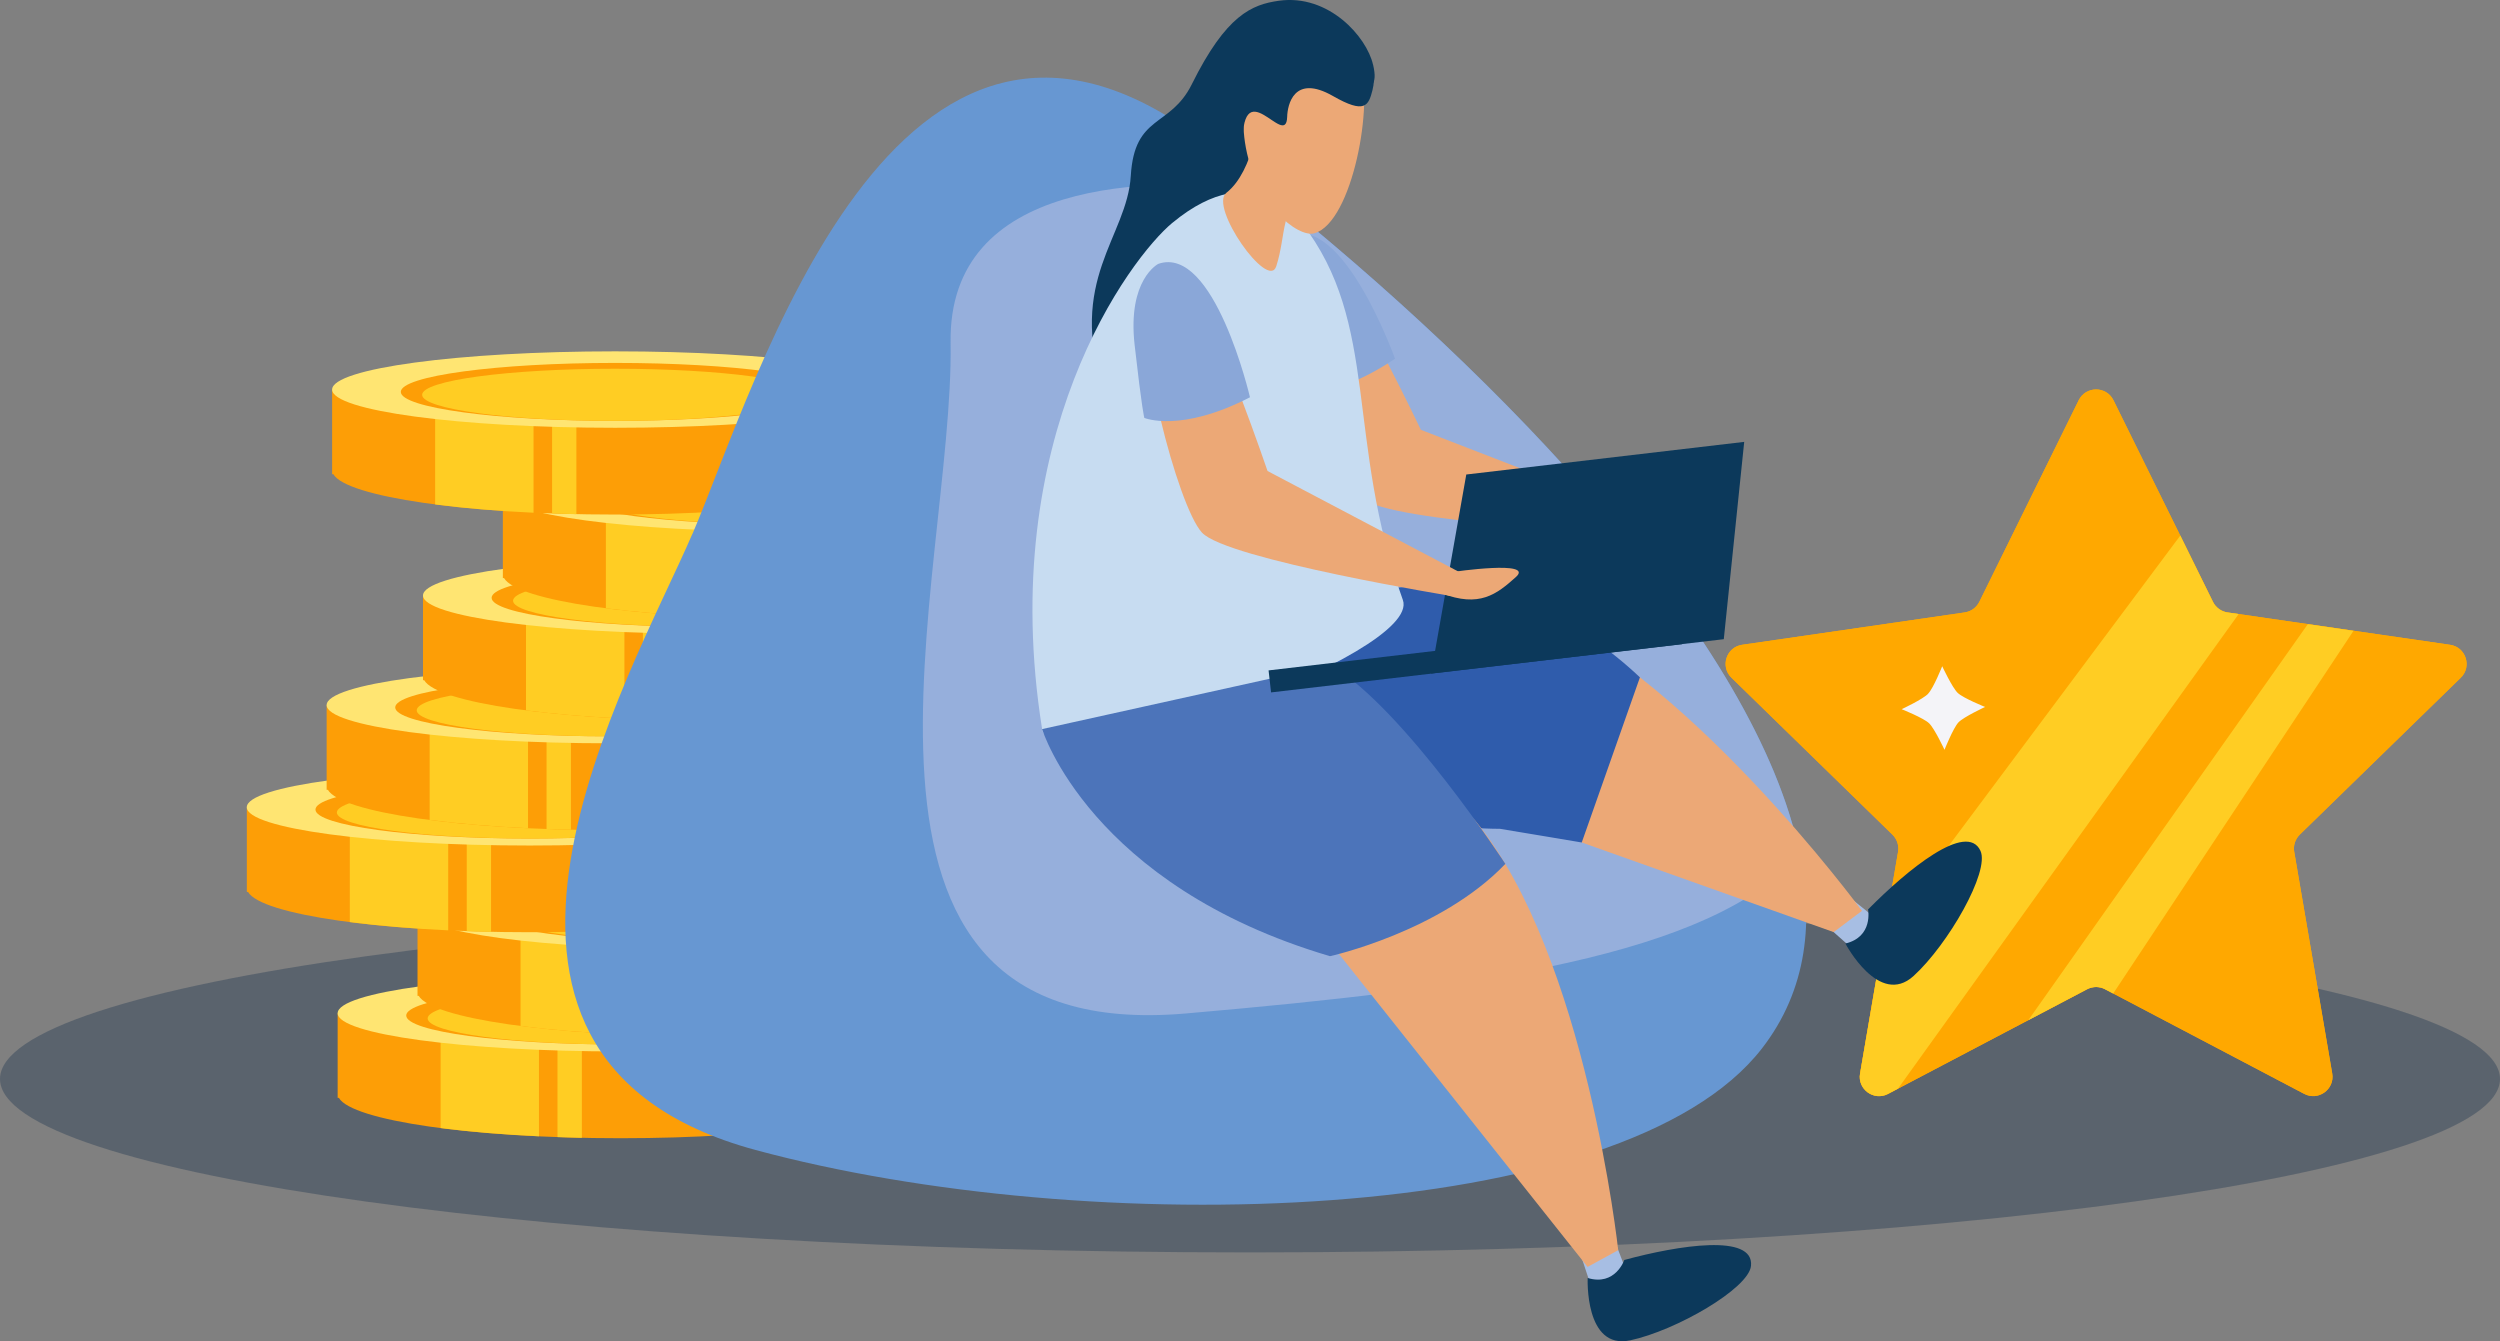 <svg xmlns="http://www.w3.org/2000/svg" viewBox="0 0 438.25 235.12"><rect x="0" y="0" width="438.25" height="235.12" fill="#808080" stroke="none"/><defs><style>.cls-1{fill:#eca876;}.cls-2{fill:#f4f4f8;}.cls-3{fill:#ffe572;}.cls-4{fill:#ffcd23;}.cls-5{fill:#ffa800;}.cls-6{fill:#fd9e06;}.cls-7{fill:#6797d2;}.cls-8{fill:#96afdc;}.cls-9{fill:#8aa7d8;}.cls-10{fill:#2f5cac;}.cls-11{fill:#a7bee3;}.cls-12{fill:#c7dcf1;}.cls-13{fill:#0a2645;}.cls-14{fill:#0c395b;}.cls-15{fill:#4c74ba;}.cls-16{isolation:isolate;}.cls-17{mix-blend-mode:multiply;opacity:.32;}</style></defs><g class="cls-16"><g id="Layer_2"><g id="Layer_1-2"><g><g class="cls-17"><path class="cls-13" d="M438.25,189.14c0,16.79-98.1,30.41-219.13,30.41S0,205.93,0,189.14s98.11-30.43,219.12-30.43,219.13,13.63,219.13,30.43"></path></g><g><path class="cls-5" d="M370.49,70.16l17.44,35.35c.49,1,1.46,1.69,2.55,1.85l39.01,5.67c2.78,.4,3.9,3.82,1.88,5.78l-28.23,27.51c-.78,.78-1.16,1.91-.96,3l6.66,38.86c.48,2.76-2.44,4.89-4.92,3.57l-34.89-18.34c-.99-.52-2.17-.52-3.16,0l-34.88,18.34c-2.49,1.32-5.41-.81-4.92-3.57l6.66-38.86c.19-1.1-.19-2.22-.98-3l-28.22-27.51c-2.02-1.96-.91-5.38,1.87-5.78l39.01-5.67c1.1-.16,2.06-.85,2.56-1.85l17.43-35.35c1.25-2.52,4.84-2.52,6.09,0"></path><path class="cls-5" d="M370.49,70.16l17.44,35.35c.49,1,1.46,1.69,2.55,1.85l39.01,5.67c2.78,.4,3.9,3.82,1.88,5.78l-28.23,27.51c-.78,.78-1.16,1.91-.96,3l6.66,38.86c.48,2.76-2.44,4.89-4.92,3.57l-34.89-18.34c-.99-.52-2.17-.52-3.16,0l-34.88,18.34c-2.49,1.32-5.41-.81-4.92-3.57l6.66-38.86c.19-1.1-.19-2.22-.98-3l-28.22-27.51c-2.02-1.96-.91-5.38,1.87-5.78l39.01-5.67c1.1-.16,2.06-.85,2.56-1.85l17.43-35.35c1.25-2.52,4.84-2.52,6.09,0"></path><path class="cls-4" d="M330.98,191.76l1.74-.92,59.72-83.2-1.95-.28c-1.09-.15-2.06-.85-2.55-1.85l-5.73-11.63-51.89,69.52-4.25,24.79c-.49,2.76,2.43,4.89,4.92,3.57"></path><path class="cls-4" d="M369.02,173.43l1.42,.74,42.13-63.59-8.01-1.17-49,69.43,10.3-5.42c1-.52,2.18-.52,3.16,0"></path><path class="cls-2" d="M338.01,121.59c.94-.98,2.46-4.8,2.46-4.8,0,0,1.74,3.73,2.71,4.67,.98,.94,4.81,2.47,4.81,2.47,0,0-3.74,1.73-4.67,2.7-.92,.98-2.45,4.81-2.45,4.81,0,0-1.74-3.74-2.71-4.66-.98-.93-4.8-2.46-4.8-2.46,0,0,3.74-1.74,4.66-2.72"></path></g><path class="cls-6" d="M59.19,177.62v14.84h.22c2.27,3.97,23.51,7.07,49.39,7.07s47.11-3.1,49.39-7.07h.23v-14.84H59.19Z"></path><path class="cls-4" d="M77.24,178.09v19.66c5.02,.65,10.87,1.14,17.24,1.44v-21.1h-17.24Z"></path><path class="cls-4" d="M97.73,181.62v17.71c1.4,.05,2.82,.09,4.27,.13v-17.84h-4.27Z"></path><path class="cls-3" d="M158.41,177.62c0,3.7-22.22,6.7-49.61,6.7s-49.61-3-49.61-6.7,22.21-6.69,49.61-6.69,49.61,2.99,49.61,6.69"></path><path class="cls-6" d="M146.37,178.02c0,2.81-16.82,5.08-37.58,5.08s-37.58-2.27-37.58-5.08,16.83-5.07,37.58-5.07,37.58,2.27,37.58,5.07"></path><path class="cls-4" d="M142.62,178.53c0,2.53-15.15,4.57-33.82,4.57s-33.83-2.04-33.83-4.57,15.14-4.56,33.83-4.56,33.82,2.05,33.82,4.56"></path><path class="cls-6" d="M73.19,159.72v14.85h.21c2.28,3.95,23.52,7.06,49.4,7.06s47.12-3.11,49.39-7.06h.2v-14.85H73.19Z"></path><path class="cls-4" d="M91.25,160.19v19.67c5.02,.64,10.86,1.14,17.25,1.45v-21.12h-17.25Z"></path><path class="cls-4" d="M111.74,163.72v17.72c1.39,.05,2.81,.08,4.26,.12v-17.84h-4.26Z"></path><path class="cls-3" d="M172.39,159.72c0,3.69-22.2,6.69-49.59,6.69s-49.61-3-49.61-6.69,22.2-6.7,49.61-6.7,49.59,3,49.59,6.7"></path><path class="cls-6" d="M160.38,160.12c0,2.79-16.82,5.07-37.58,5.07s-37.58-2.28-37.58-5.07,16.82-5.07,37.58-5.07,37.58,2.27,37.58,5.07"></path><path class="cls-4" d="M156.62,160.62c0,2.52-15.14,4.57-33.82,4.57s-33.83-2.04-33.83-4.57,15.14-4.56,33.83-4.56,33.82,2.04,33.82,4.56"></path><path class="cls-6" d="M43.27,141.51v14.85h.21c2.28,3.97,23.51,7.06,49.4,7.06s47.11-3.1,49.39-7.06h.23v-14.85H43.27Z"></path><path class="cls-4" d="M61.32,141.98v19.66c5.02,.65,10.86,1.15,17.25,1.45v-21.11h-17.25Z"></path><path class="cls-4" d="M81.82,145.52v17.71c1.4,.06,2.81,.09,4.26,.13v-17.84h-4.26Z"></path><path class="cls-3" d="M142.49,141.51c0,3.7-22.22,6.71-49.62,6.71s-49.61-3-49.61-6.71,22.2-6.69,49.61-6.69,49.62,2.99,49.62,6.69"></path><path class="cls-6" d="M130.45,141.92c0,2.8-16.81,5.08-37.57,5.08s-37.58-2.28-37.58-5.08,16.83-5.07,37.58-5.07,37.57,2.27,37.57,5.07"></path><path class="cls-4" d="M126.69,142.43c0,2.52-15.14,4.56-33.82,4.56s-33.82-2.05-33.82-4.56,15.14-4.57,33.82-4.57,33.82,2.05,33.82,4.57"></path><path class="cls-6" d="M57.26,123.6v14.85h.21c2.28,3.97,23.52,7.07,49.4,7.07s47.11-3.1,49.39-7.07h.2v-14.85H57.26Z"></path><path class="cls-4" d="M75.32,124.07v19.67c5.02,.64,10.85,1.15,17.24,1.45v-21.12h-17.24Z"></path><path class="cls-4" d="M95.81,127.62v17.7c1.4,.06,2.81,.09,4.27,.12v-17.83h-4.27Z"></path><path class="cls-3" d="M156.47,123.6c0,3.7-22.2,6.7-49.6,6.7s-49.61-3-49.61-6.7,22.19-6.69,49.61-6.69,49.6,3,49.6,6.69"></path><path class="cls-6" d="M144.45,124.01c0,2.8-16.83,5.07-37.58,5.07s-37.59-2.27-37.59-5.07,16.84-5.07,37.59-5.07,37.58,2.26,37.58,5.07"></path><path class="cls-4" d="M140.69,124.52c0,2.52-15.14,4.56-33.81,4.56s-33.83-2.05-33.83-4.56,15.15-4.57,33.83-4.57,33.81,2.05,33.81,4.57"></path><path class="cls-6" d="M74.15,104.39v14.85h.21c2.29,3.97,23.51,7.06,49.4,7.06s47.11-3.09,49.39-7.06h.22v-14.85H74.15Z"></path><path class="cls-4" d="M92.21,104.87v19.66c5.02,.65,10.86,1.16,17.25,1.45v-21.11h-17.25Z"></path><path class="cls-4" d="M112.7,108.4v17.71c1.39,.05,2.81,.09,4.26,.12v-17.84h-4.26Z"></path><path class="cls-3" d="M173.37,104.39c0,3.7-22.22,6.7-49.61,6.7s-49.61-3-49.61-6.7,22.21-6.69,49.61-6.69,49.61,3,49.61,6.69"></path><path class="cls-6" d="M161.34,104.8c0,2.8-16.82,5.08-37.58,5.08s-37.58-2.27-37.58-5.08,16.84-5.07,37.58-5.07,37.58,2.27,37.58,5.07"></path><path class="cls-4" d="M157.57,105.31c0,2.52-15.15,4.56-33.81,4.56s-33.82-2.04-33.82-4.56,15.15-4.57,33.82-4.57,33.81,2.05,33.81,4.57"></path><path class="cls-6" d="M88.15,86.5v14.84h.21c2.28,3.96,23.52,7.07,49.4,7.07s47.1-3.11,49.39-7.07h.22v-14.84H88.15Z"></path><path class="cls-4" d="M106.21,86.97v19.66c5.02,.65,10.84,1.15,17.24,1.45v-21.11h-17.24Z"></path><path class="cls-4" d="M126.7,90.5v17.71c1.4,.06,2.81,.09,4.26,.12v-17.83h-4.26Z"></path><path class="cls-3" d="M187.36,86.5c0,3.69-22.21,6.7-49.6,6.7s-49.61-3-49.61-6.7,22.21-6.7,49.61-6.7,49.6,3,49.6,6.7"></path><path class="cls-6" d="M175.34,86.9c0,2.79-16.83,5.07-37.57,5.07s-37.58-2.28-37.58-5.07,16.82-5.08,37.58-5.08,37.57,2.27,37.57,5.08"></path><path class="cls-4" d="M171.58,87.41c0,2.52-15.14,4.56-33.82,4.56s-33.82-2.04-33.82-4.56,15.14-4.57,33.82-4.57,33.82,2.04,33.82,4.57"></path><path class="cls-6" d="M58.22,68.29v14.84h.22c2.28,3.97,23.52,7.07,49.39,7.07s47.11-3.1,49.4-7.07h.21v-14.84H58.22Z"></path><path class="cls-4" d="M76.28,68.77v19.66c5.01,.66,10.86,1.15,17.25,1.45v-21.11h-17.25Z"></path><path class="cls-4" d="M96.78,72.3v17.7c1.39,.06,2.81,.1,4.26,.14v-17.84h-4.26Z"></path><path class="cls-3" d="M157.44,68.29c0,3.7-22.22,6.7-49.61,6.7s-49.61-3-49.61-6.7,22.21-6.7,49.61-6.7,49.61,3,49.61,6.7"></path><path class="cls-6" d="M145.41,68.7c0,2.8-16.83,5.08-37.57,5.08s-37.58-2.28-37.58-5.08,16.83-5.08,37.58-5.08,37.57,2.28,37.57,5.08"></path><path class="cls-4" d="M141.65,69.21c0,2.52-15.15,4.57-33.82,4.57s-33.83-2.05-33.83-4.57,15.14-4.57,33.83-4.57,33.82,2.04,33.82,4.57"></path><g><path class="cls-7" d="M121.39,93.59c11.15-25.95,35.44-109.7,89.43-69.02,58.93,44.4,129.54,118.57,98.06,159.21-24.35,31.44-118.15,33.57-176.44,17.81-60.96-16.48-21.78-83.06-11.06-108.01"></path><path class="cls-8" d="M221.82,33.1c-20.37-2.18-55.64-1.83-55.18,27,.65,40.49-26.58,123.44,41.25,117.56,50.66-4.4,92.25-10.05,107.61-27.95-7.6-37.1-51.77-83.17-93.68-116.6"></path><path class="cls-11" d="M283.48,89.16s14-3.74,10.99-.36c-2.99,3.38-5.72,6.11-12.64,4.32l1.65-3.96Z"></path><path class="cls-1" d="M232.06,44.43c-1.48-1.93-6.78-3.83-7.62,1.59-1.34,8.62,9.64,37.21,14.47,41.39,4.84,4.18,45.44,6.03,45.44,6.03,0,0,2.54-1.16,.53-4.23l-35.8-13.86s-10.98-23.07-17.02-30.93"></path><path class="cls-9" d="M225.87,41.51s-5.08,3.36-2.47,14.59c2.61,11.24,3.17,12.52,3.17,12.52,0,0,6.59,1.93,17.98-5.74,0,0-9.3-25.93-18.68-21.37"></path><polygon class="cls-11" points="320.58 162.64 326.14 167.57 329.22 161.32 321.81 155.34 320.58 162.64"></polygon><path class="cls-14" d="M327.47,159.43s.96,4.79-3.97,5.97c0,0,5.88,11.21,11.95,5.69,6.06-5.52,13.39-18.31,11.73-21.93-2.39-5.24-12.83,3.3-19.71,10.27"></path><path class="cls-1" d="M203.14,119.23s2.57,22.74,61.57,23.98l56.73,20.19,4.96-3.73s-31.46-42.95-60.21-53.62l-59.08-6.7-3.97,19.88Z"></path><path class="cls-10" d="M221.66,110.68l21.27-7.27s22.12-5.82,44.55,15.33l-10.2,28.95-14.35-2.4s-26.78,.35-35.99-12.69c-9.21-13.05-5.27-21.92-5.27-21.92"></path><polygon class="cls-11" points="277.16 220.17 279.49 227.23 285.3 223.37 281.9 214.49 277.16 220.17"></polygon><path class="cls-14" d="M284.74,220.88s-1.58,4.62-6.42,3.15c0,0-.57,12.65,7.46,10.93,8.02-1.71,20.77-9.08,21.17-13.05,.57-5.73-12.74-3.61-22.2-1.04"></path><path class="cls-1" d="M182.82,115.23s-6.27,32.99,50.43,50.16l45.05,56.7,5.37-2.93s-5.57-51.57-25.04-75.28l-38.27-38.79-37.56,10.14Z"></path><path class="cls-14" d="M240.69,11.33c-1.11-4.87-7.75-12.42-16.5-11.2-4.73,.67-9.23,2.47-15.27,14.65-3.8,7.65-10.05,5.22-10.69,16.03-.64,10.79-11.27,18.23-4.68,37.85,2.56,7.62-6.18-3.19,1.05-8.42,7.26-5.2,15.42-3.63,22.75-14.96,7.34-11.36,17.43-25.13,20.2-27.65,2.77-2.51,4.03-2.48,3.15-6.3"></path><path class="cls-12" d="M205.53,39.05c-7.37,6.11-31.01,37.46-22.85,88.75,1.61,10.07,66.71-13.02,63.24-22.63-10.13-28.11-3.98-48.41-17.71-66.07,0,0-8.05-12.16-22.67-.05"></path><path class="cls-1" d="M220.83,19.67s-.95,10.3-5.84,14.12c-3.13,2.4,7.35,17.28,8.74,12.88,1.82-5.65,.54-10.06,6-15.05l-8.9-11.95Z"></path><path class="cls-1" d="M238.33,11.37c2.59,6.39-1.19,27.55-7.89,29.52-2.92,.86-10.58-5.14-12.2-15.95-.67-4.44-.51-12.09,5.92-16.95,2.89-2.2,11.15-4.08,14.16,3.37"></path><path class="cls-14" d="M240.6,15.79c-.7,2.74-1.33,4.25-6.92,1.05-6.9-3.95-7.99,1.61-8.04,3.65-.17,5.98-8.37-9.04-7.78,6.1,.27,7.16-3.78-.24-4.06-1.43-.26-1.21-.64-11.43,7.41-18.2,8.03-6.79,21.6,.37,19.39,8.82"></path><path class="cls-15" d="M182.68,127.81s8.39,27.39,50.47,39.81c0,0,19.35-4.26,30.74-16.18,0,0-17.78-27.27-30.57-34.83l-50.64,11.2Z"></path><polygon class="cls-14" points="222.82 121.38 294.85 112.93 294.4 109.08 222.38 117.52 222.82 121.38"></polygon><polygon class="cls-14" points="250.87 118.07 302.18 112.05 305.76 77.46 257.04 83.18 250.87 118.07"></polygon><path class="cls-1" d="M254.76,100.25s14.35-2.1,10.97,.91c-3.36,3.01-6.38,5.42-13.05,2.83l2.09-3.74Z"></path><path class="cls-1" d="M208.86,49.88c-1.26-2.1-6.29-4.59-7.76,.69-2.33,8.4,5.29,38.08,9.6,42.79,4.32,4.72,44.44,11.24,44.44,11.24,0,0,2.66-.85,1.02-4.14l-33.96-17.89s-8.24-24.19-13.34-32.69"></path><path class="cls-9" d="M203.04,46.26s-5.43,2.74-4.14,14.21c1.29,11.46,1.7,12.79,1.7,12.79,0,0,6.33,2.68,18.52-3.62,0,0-6.25-26.83-16.09-23.38"></path></g></g></g></g></g></svg>